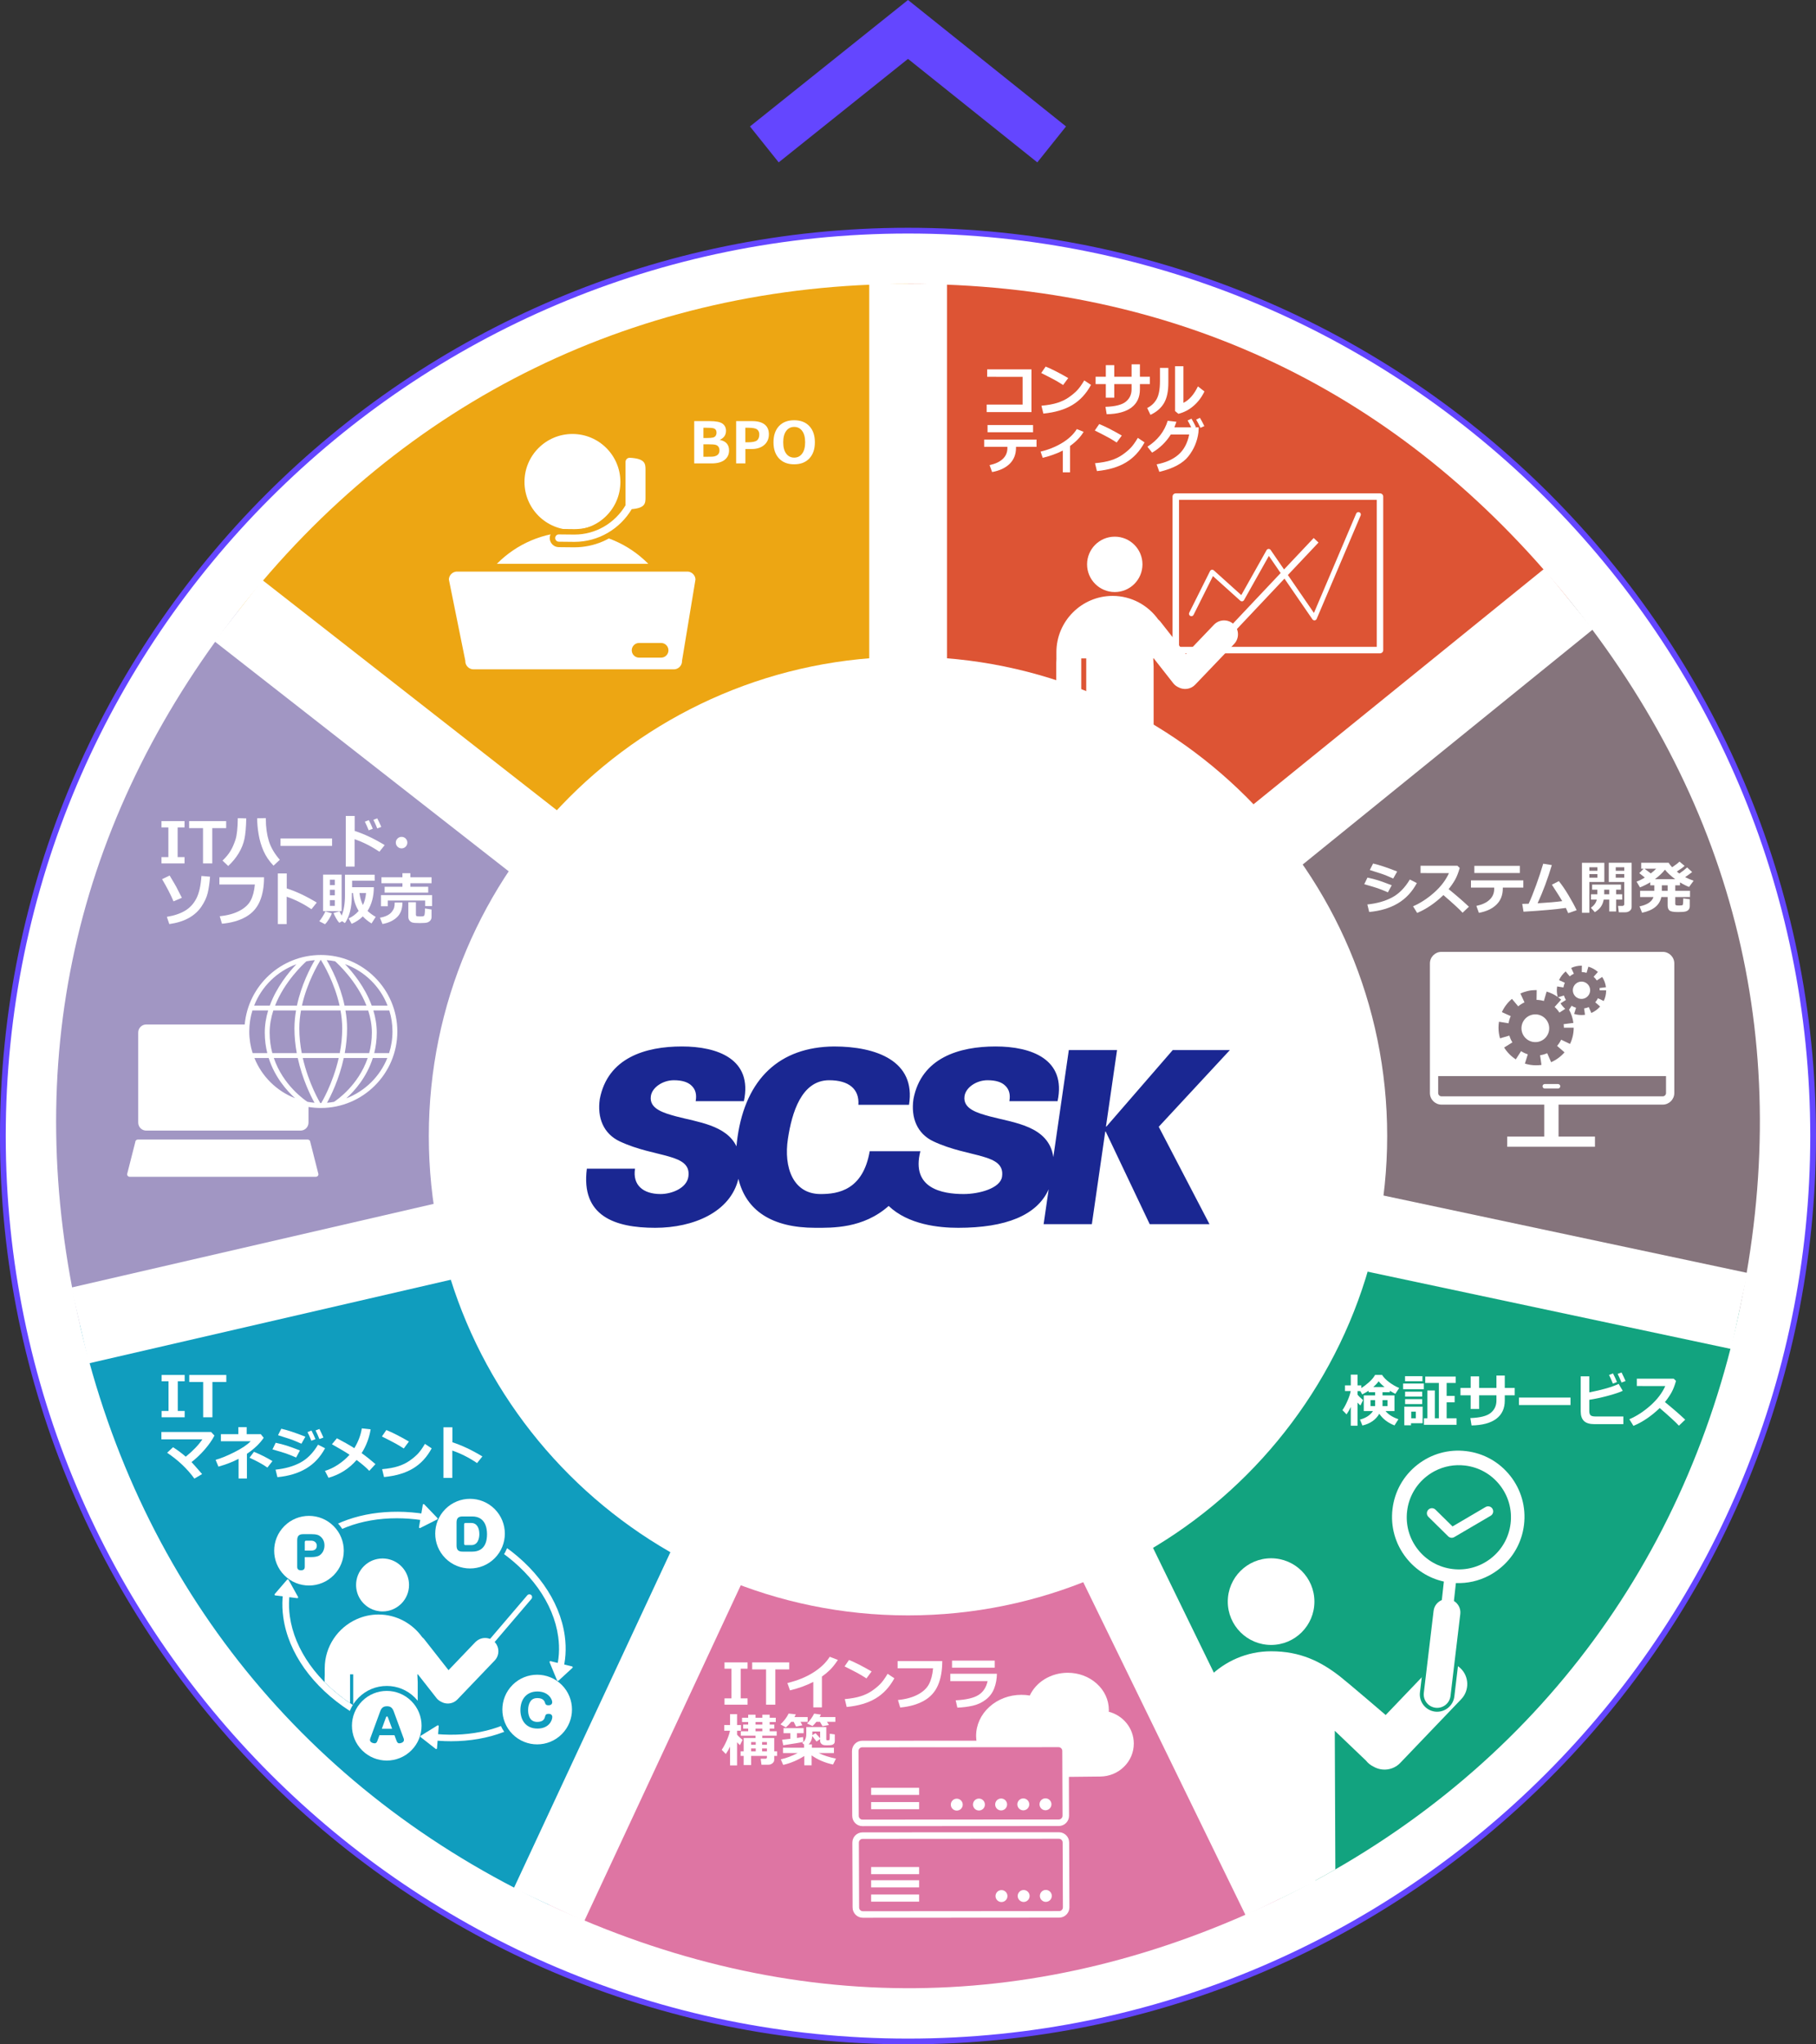 <?xml version="1.0" encoding="UTF-8"?>
<svg id="b" data-name="レイヤー 2" xmlns="http://www.w3.org/2000/svg" xmlns:xlink="http://www.w3.org/1999/xlink" viewBox="0 0 316 355.623">
  <rect x="0" y="0" width="316" height="355.623" fill="#333333" stroke="none"/>
  <defs>
    <clipPath id="d">
      <path d="m158.019,197.297l144.642,30.752c-9.695,45.625-37.906,81.741-79.819,102.188l-64.824-132.94Z" style="fill: none;"/>
    </clipPath>
  </defs>
  <g id="c" data-name="Design">
    <g>
      <path d="m158.001,355.123C71.154,355.123.5,284.468.5,197.621S71.154,40.123,158.001,40.123s157.499,70.655,157.499,157.499-70.654,157.501-157.499,157.501Z" style="fill: #fff; stroke: #6446ff; stroke-miterlimit: 10;"/>
      <path d="m158.019,197.297L41.493,106.235c28.71-36.756,69.893-56.847,116.526-56.847v147.91Z" style="fill: #eda613;"/>
      <path d="m158.019,197.297L13.936,230.569c-10.49-45.448-1.152-87.579,27.558-124.335l116.526,91.062Z" style="fill: #a196c3;"/>
      <path d="m158.019,197.297l-62.494,134.052c-42.264-19.713-71.099-55.331-81.59-100.779l144.084-33.272Z" style="fill: #109dbe;"/>
      <path d="m158.019,197.297l64.824,132.94c-41.913,20.447-85.054,20.824-127.318,1.111l62.494-134.052Z" style="fill: #de75a3;"/>
      <path d="m158.019,197.297l144.642,30.752c-9.695,45.625-37.906,81.741-79.819,102.188l-64.824-132.94Z" style="fill: #12a37f;"/>
      <g style="clip-path: url(#d);">
        <g>
          <path d="m221.181,286.146c-4.162,0-7.537-3.375-7.537-7.537,0-4.164,3.375-7.539,7.537-7.539,4.162,0,7.538,3.375,7.538,7.539s-3.376,7.537-7.538,7.537m32.969,4.065c-1.507-1.444-3.923-1.391-5.366.118l-7.664,8.006s-6.592-5.651-7.939-6.701c-3.317-2.584-6.876-4.388-11.987-4.388-8.417,0-15.304,6.887-15.304,15.304v1.721s.009,0,.009,0c-.026.404-.048.812-.048,1.241v20.588c0,1.9,1.516,3.446,3.401,3.511,1.886-.065,3.402-1.611,3.402-3.511v-21.829h1.359v22.12c0,.022.002.042.003.062v33.352c0,2.5,2.03,4.535,4.527,4.544,2.497-.009,4.153-2.044,4.153-4.544v-27.448h.801v27.448c0,2.5,1.841,4.535,4.339,4.544,2.499-.009,4.529-2.044,4.529-4.544v-33.352c0-.02.001-.04.001-.062l-.103-25.314,5.442,5.202c.368.47.834.815,1.341,1.06,1.474.829,3.384.606,4.603-.668l10.618-11.093c1.444-1.509,1.39-3.922-.118-5.366" style="fill: #fff;"/>
          <path d="m262.806,256.747c-1.902-2.422-4.636-3.955-7.692-4.319-3.054-.367-6.073.48-8.49,2.384-2.422,1.902-3.955,4.634-4.319,7.69-.367,3.058.481,6.072,2.384,8.492,1.663,2.117,3.961,3.554,6.554,4.127l-.354,3.218c-.753.314-1.328,1.006-1.431,1.871l-1.702,14.266c-.155,1.277.766,2.445,2.042,2.598,1.278.152,2.448-.768,2.6-2.044l1.704-14.266c.111-.933-.354-1.804-1.108-2.267l.342-3.112c2.01.074,3.977-.368,5.74-1.294.627-.328,1.227-.716,1.795-1.164,2.422-1.903,3.955-4.634,4.319-7.692.365-3.056-.481-6.072-2.384-8.49Zm.05,8.272c-.288,2.406-1.493,4.554-3.398,6.05-1.899,1.495-4.275,2.165-6.68,1.877-2.404-.286-4.554-1.493-6.052-3.396-1.496-1.903-2.163-4.277-1.877-6.681.288-2.405,1.495-4.554,3.398-6.052.447-.35.919-.656,1.413-.916,1.606-.84,3.429-1.179,5.269-.959,2.404.286,4.554,1.493,6.05,3.396,1.498,1.903,2.165,4.275,1.877,6.681Z" style="fill: none; stroke: #12a37f; stroke-miterlimit: 10; stroke-width: 1.353px;"/>
          <path d="m262.807,256.746c-1.902-2.421-4.634-3.955-7.692-4.318-3.054-.367-6.073.48-8.49,2.384-2.421,1.902-3.955,4.634-4.318,7.69-.367,3.058.481,6.072,2.384,8.491,1.663,2.117,3.961,3.554,6.554,4.127l-.354,3.218c-.754.314-1.328,1.006-1.431,1.871l-1.702,14.266c-.153,1.276.766,2.445,2.042,2.598,1.278.152,2.448-.767,2.599-2.044l1.704-14.266c.112-.933-.354-1.804-1.108-2.267l.342-3.112c2.01.074,3.977-.368,5.741-1.294.626-.328,1.227-.716,1.795-1.164,2.422-1.903,3.955-4.634,4.319-7.692.365-3.056-.481-6.072-2.384-8.49m.049,8.272c-.288,2.405-1.493,4.554-3.398,6.05-1.899,1.495-4.275,2.165-6.68,1.877-2.404-.286-4.554-1.493-6.052-3.396-1.496-1.903-2.163-4.277-1.877-6.681.288-2.405,1.495-4.554,3.398-6.052.447-.35.919-.656,1.413-.916,1.606-.84,3.429-1.179,5.269-.96,2.404.286,4.554,1.493,6.05,3.396,1.498,1.903,2.165,4.275,1.877,6.681" style="fill: #fff;"/>
          <path d="m252.54,267.501c.176.016.358-.022.518-.116l6.338-3.717c.418-.246.557-.783.313-1.202-.246-.418-.781-.559-1.202-.314l-5.756,3.378-2.966-2.921c-.344-.337-.901-.336-1.241.011-.34.345-.336.9.009,1.242l3.444,3.39c.151.149.343.232.543.249" style="fill: #fff;"/>
        </g>
      </g>
      <path d="m158.019,197.297l114.919-93.082c29.347,36.249,39.418,78.21,29.723,123.835l-144.642-30.752Z" style="fill: #85747c;"/>
      <path d="m158.019,197.297V49.387c46.633,0,85.573,18.578,114.919,54.827l-114.919,93.082Z" style="fill: #dd5434;"/>
      <g>
        <path d="m240.132,113.65h-35.534c-.311,0-.564-.251-.564-.562v-26.705c0-.311.253-.562.564-.562h35.534c.309,0,.562.251.562.562v26.705c0,.311-.253.562-.562.562m-34.972-1.125h34.409s0-25.581,0-25.581h-34.409s0,25.581,0,25.581Zm23.564-4.608c.015,0,.028,0,.042-.003.153-.013.285-.112.345-.254l7.653-17.996c.091-.213-.008-.461-.221-.552-.215-.091-.463.008-.554.223l-7.354,17.289-7.528-10.952c-.081-.119-.208-.189-.366-.183-.145.008-.277.088-.349.215l-4.396,7.816-4.779-4.301c-.098-.09-.23-.127-.362-.103-.128.024-.239.109-.298.226l-3.621,7.24c-.104.208-.019.461.189.565.208.104.461.02.565-.189l3.373-6.743,4.759,4.283c.094.085.221.124.35.103.127-.021.236-.098.3-.21l4.323-7.684,7.579,11.026c.08.114.21.182.348.182" style="fill: #fff;"/>
        <path d="m193.98,102.99c-2.66,0-4.818-2.157-4.818-4.818,0-2.66,2.158-4.816,4.818-4.816s4.818,2.157,4.818,4.816c0,2.661-2.157,4.818-4.818,4.818m20.696,5.602c-.964-.922-2.507-.889-3.429.075l-4.898,5.116-4.423-5.637c-.114-.145-.243-.27-.38-.381-1.778-2.479-4.676-4.106-7.942-4.106-5.38,0-9.779,4.401-9.779,9.781v1.098s.005,0,.005,0c-.016.259-.031.519-.031.795v13.156c0,1.215.969,2.202,2.174,2.243,1.205-.041,2.175-1.028,2.175-2.243v-13.95h.868v14.137c0,.013,0,.026.001.039v21.314c0,1.596,1.297,2.898,2.893,2.902,1.596-.005,2.894-1.306,2.894-2.902v-19.102h.153v19.102c0,1.596,1.295,2.898,2.892,2.902,1.596-.005,2.893-1.306,2.893-2.902v-21.314c.001-.013.001-.026.001-.039v-12.701s-.067-1.437-.067-1.437h.096s3.393,4.323,3.393,4.323c.236.3.533.521.857.677.943.53,2.163.388,2.943-.426l6.784-7.09c.922-.962.889-2.507-.075-3.428" style="fill: #fff;"/>
        <rect x="209.55" y="101.805" width="23.081" height="1.151" transform="translate(-5.113 192.906) rotate(-46.659)" style="fill: #fff;"/>
      </g>
      <g>
        <line x1="41.493" y1="106.235" x2="158.019" y2="197.297" style="fill: none; stroke: #fff; stroke-miterlimit: 10; stroke-width: 13.529px;"/>
        <line x1="13.936" y1="230.569" x2="158.019" y2="197.297" style="fill: none; stroke: #fff; stroke-miterlimit: 10; stroke-width: 13.529px;"/>
        <line x1="95.525" y1="331.348" x2="158.019" y2="197.297" style="fill: none; stroke: #fff; stroke-miterlimit: 10; stroke-width: 13.529px;"/>
        <line x1="222.843" y1="330.237" x2="158.019" y2="197.297" style="fill: none; stroke: #fff; stroke-miterlimit: 10; stroke-width: 13.529px;"/>
        <line x1="302.661" y1="228.049" x2="158.019" y2="197.297" style="fill: none; stroke: #fff; stroke-miterlimit: 10; stroke-width: 13.529px;"/>
        <line x1="272.939" y1="104.214" x2="158.019" y2="197.297" style="fill: none; stroke: #fff; stroke-miterlimit: 10; stroke-width: 13.529px;"/>
        <line x1="158.019" y1="197.297" x2="158.019" y2="49.387" style="fill: none; stroke: #fff; stroke-miterlimit: 10; stroke-width: 13.529px;"/>
      </g>
      <path d="m158,281.005c-45.977,0-83.383-37.405-83.383-83.383s37.405-83.382,83.383-83.382,83.382,37.405,83.382,83.382-37.405,83.383-83.382,83.383Z" style="fill: #fff;"/>
      <path d="m214.008,182.666h-9.943s-11.53,13.294-11.53,13.294h-.088l1.927-13.294h-8.391s-2.694,18.62-2.694,18.62c-.78-5.427-6.823-5.958-11.059-7.085-2.135-.588-4.718-1.3-4.396-3.525.218-1.513,2.078-2.766,4.008-2.766,1.427,0,2.469.332,3.09.961.663.632.915,1.513.705,2.684h8.388c1.559-7.297-4.539-9.518-10.786-9.518-6.337,0-12.918,1.968-14.29,9.141-.471,3.275.637,6.046,3.505,7.385,6.171,2.894,12.502,2.015,11.909,6.127-.288,2.013-3.95,3.02-6.696,3.02-3.712,0-9.144-.974-7.525-7.403.005-.015.008-.026.013-.044h-8.818c-1.163,6.719-5.435,7.469-8.606,7.447-4.743-.036-6.383-4.653-5.627-9.608.686-4.528,2.352-10.191,7.179-10.191,3.44,0,5.274,1.552,5.083,4.277h8.812c1.231-7.634-5.702-10.15-13.046-10.15-9.453.085-15.326,5.579-16.792,15.73-.083.56-.139,1.109-.189,1.645-1.759-3.704-6.82-4.232-10.499-5.212-2.138-.588-4.72-1.3-4.398-3.525.213-1.513,2.077-2.766,4.005-2.766,1.423,0,2.469.332,3.094.961.663.632.914,1.513.699,2.684h8.391c1.56-7.297-4.536-9.518-10.789-9.518-6.337,0-12.909,1.968-14.284,9.141-.477,3.275.638,6.046,3.499,7.385,6.17,2.894,12.507,2.015,11.914,6.127-.295,2.013-2.919,3.02-4.845,3.02-3.023,0-4.888-1.554-4.438-4.407h-8.383c-1.065,8.222,4.839,10.281,11.891,10.281,6.679,0,13.095-2.744,14.479-8.523,1.332,5.53,5.826,8.523,13.395,8.523,2.92,0,8.31.152,12.753-3.801,3.43,3.266,8.746,3.801,12.102,3.801,8.285,0,13.712-2.166,15.743-6.699l-.881,6.069h8.393s2.329-16.108,2.329-16.108h.085s7.655,16.108,7.655,16.108h10.403s-8.833-16.945-8.833-16.945l12.377-13.341Z" style="fill: #1a2792;"/>
      <g>
        <path d="m179.485,71.687h-7.793v-1.309h6.25v-4.824l-6.167-.01v-1.289h7.71v7.432Z" style="fill: #fff;"/>
        <path d="m185.883,65.765l-.894,1.211c-.481-.309-.909-.57-1.282-.781-.372-.212-1.215-.648-2.526-1.309l.771-1.118c1.022.407,2.332,1.073,3.931,1.997Zm3.96,1.191c-.827,1.527-1.906,2.69-3.237,3.491s-3.016,1.301-5.054,1.499l-.332-1.367c1.113-.101,2.041-.27,2.783-.508s1.393-.549,1.95-.935c.559-.386,1.034-.778,1.426-1.177.393-.399.823-.994,1.292-1.785l1.172.781Z" style="fill: #fff;"/>
        <path d="m198.355,65.535h1.729v1.279h-1.729v.903c0,1.38-.491,2.44-1.475,3.179s-2.419,1.126-4.307,1.162l-.21-1.284c1.706-.059,2.889-.361,3.55-.906s.991-1.262.991-2.151v-.903h-3.013v2.373h-1.47v-2.373h-1.777v-1.279h1.777v-2.017h1.47v2.017h3.013v-2.158h1.45v2.158Z" style="fill: #fff;"/>
        <path d="m203.303,66.526c.007,1.53-.246,2.729-.757,3.596s-1.296,1.549-2.354,2.043l-.571-1.191c.713-.348,1.262-.865,1.646-1.55s.576-1.728.576-3.127v-2.3h1.46v2.529Zm6.279,1.572c-.472.99-1.103,1.825-1.893,2.507-.789.682-1.669,1.142-2.639,1.379l-.581-.479v-7.798h1.46v6.372c.999-.491,1.839-1.447,2.52-2.866l1.133.884Z" style="fill: #fff;"/>
        <path d="m180.364,77.727h-3.569v.151c0,1.143-.364,2.073-1.091,2.793-.729.719-1.751,1.201-3.069,1.445l-.439-1.211c.996-.208,1.762-.566,2.298-1.072.535-.506.803-1.135.803-1.887v-.22h-4.043v-1.26h9.111v1.26Zm-.601-2.539h-7.92v-1.25h7.92v1.25Z" style="fill: #fff;"/>
        <path d="m186.201,82.166h-1.26v-3.789c-1.019.521-2.186.941-3.501,1.26l-.371-1.079c1.354-.316,2.601-.816,3.737-1.501,1.139-.685,1.995-1.492,2.571-2.419l1.182.479c-.521.889-1.307,1.709-2.358,2.461v4.59Z" style="fill: #fff;"/>
        <path d="m195.204,75.765l-.894,1.211c-.481-.309-.909-.57-1.282-.781-.372-.212-1.215-.648-2.526-1.309l.771-1.118c1.022.407,2.332,1.073,3.931,1.997Zm3.96,1.191c-.827,1.527-1.906,2.69-3.237,3.491s-3.016,1.301-5.054,1.499l-.332-1.367c1.113-.101,2.041-.27,2.783-.508s1.393-.549,1.95-.935c.559-.386,1.034-.778,1.426-1.177.393-.399.823-.994,1.292-1.785l1.172.781Z" style="fill: #fff;"/>
        <path d="m208.586,74.339l-.049.889c-.195,1.53-.774,2.91-1.738,4.141s-2.651,2.134-5.063,2.71l-.469-1.304c1.585-.3,2.851-.864,3.797-1.692.945-.828,1.566-1.993,1.862-3.494h-3.198c-.833,1.318-1.917,2.368-3.252,3.149l-.811-1.03c1.78-1.143,2.954-2.646,3.521-4.512l1.519.171c-.137.413-.254.737-.352.972h2.93c-.234-.495-.442-.892-.625-1.191l.669-.322c.231.378.488.858.771,1.44l-.171.073h.659Zm.981-.22l-.679.308c-.264-.576-.511-1.053-.742-1.431l.649-.317c.231.378.488.858.771,1.44Z" style="fill: #fff;"/>
      </g>
      <g>
        <path d="m242.173,153.996l-.664,1.23c-.723-.316-1.317-.553-1.785-.713-.467-.159-1.244-.392-2.331-.698l.557-1.152c.681.14,1.3.299,1.858.476.558.177,1.347.463,2.365.857Zm4.37-.381c-.827,1.54-1.931,2.718-3.313,3.535-1.381.817-3.041,1.315-4.978,1.494l-.322-1.309c1.667-.173,3.1-.578,4.3-1.216,1.199-.638,2.23-1.68,3.093-3.125l1.221.62Zm-3.423-2.012l-.688,1.221c-.354-.159-.721-.317-1.099-.474s-.686-.272-.923-.347l-2.051-.659.571-1.128c1.038.231,2.435.693,4.189,1.387Z" style="fill: #fff;"/>
        <path d="m255.605,157.726l-1.099,1.05c-.576-.628-1.689-1.652-3.34-3.071-1.445,1.396-2.969,2.43-4.57,3.101l-.713-1.152c1.243-.531,2.455-1.315,3.635-2.354,1.181-1.038,2.052-2.178,2.615-3.418l-4.946-.005v-1.279h6.416l.4.386c-.234.83-.501,1.51-.798,2.039-.299.529-.675,1.077-1.131,1.643,1.406,1.143,2.583,2.163,3.53,3.062Z" style="fill: #fff;"/>
        <path d="m265.07,154.406h-3.569v.151c0,1.143-.364,2.073-1.091,2.793-.729.719-1.751,1.201-3.069,1.445l-.439-1.211c.996-.208,1.762-.566,2.298-1.072.535-.506.803-1.135.803-1.887v-.22h-4.043v-1.26h9.111v1.26Zm-.601-2.539h-7.92v-1.25h7.92v1.25Z" style="fill: #fff;"/>
        <path d="m272.473,157.941c-1.729.247-4.185.466-7.368.654l-.22-1.362c.306,0,.677-.008,1.113-.024.394-.846.831-1.932,1.311-3.257.48-1.325.889-2.56,1.224-3.706l1.499.239c-.696,2.347-1.521,4.562-2.476,6.646,1.904-.117,3.333-.242,4.287-.376-.173-.322-.773-1.276-1.802-2.861l1.211-.62c.534.657,1.091,1.469,1.67,2.434s1.057,1.842,1.431,2.629l-1.47.508c-.137-.322-.273-.623-.41-.903Z" style="fill: #fff;"/>
        <path d="m279.166,153.424h-2.603v5.361h-1.289v-8.701h3.892v3.34Zm-1.201-1.948v-.61h-1.401v.61h1.401Zm0,1.201v-.63h-1.401v.63h1.401Zm1.094,3.818c-.088.472-.246.877-.477,1.216-.229.339-.585.661-1.066.967l-.688-.771c.55-.381.892-.851,1.025-1.411h-1.006v-.928h1.099v-.801h-.908v-.889h5.029v.889h-.85v.801h1.069v.928h-1.069v2.061h-1.191v-2.061h-.967Zm.088-.928h.879v-.801h-.879v.801Zm4.771,2.236c0,.254-.107.466-.322.637s-.472.256-.771.256h-1.138l-.132-1.113h.771c.078,0,.149-.027.212-.081.064-.054.096-.12.096-.198v-3.882h-2.695v-3.34h3.979v7.72Zm-2.764-6.328h1.479v-.61h-1.479v.61Zm1.479.571h-1.479v.63h1.479v-.63Z" style="fill: #fff;"/>
        <path d="m289.086,156.046c-.293,1.413-1.409,2.323-3.35,2.729l-.439-1.108c1.351-.28,2.158-.82,2.422-1.621h-2.324v-1.089h2.471v-.952h-.708v-.527c-.566.342-1.16.638-1.782.889l-.601-1.001c.488-.182.967-.42,1.436-.713l-.957-.767.752-.771h-.42v-1.04h4.771c.124.221.327.483.61.786.589-.391,1.016-.719,1.279-.986l.889.752c-.271.251-.721.579-1.353.986.173.137.319.251.439.342.569-.391,1.021-.744,1.353-1.06l.874.801c-.378.3-.784.594-1.221.884.446.234.939.443,1.479.625l-.791,1.084c-.481-.182-1.009-.448-1.582-.796v.513h-.82v.952h2.563v1.089h-2.563v1.201c0,.107.04.179.119.215.08.036.259.054.535.054.361,0,.572-.03.633-.09.06-.06.095-.444.104-1.15l1.133.151v1.187c0,.251-.063.455-.19.613s-.314.269-.564.332c-.248.063-.678.095-1.286.095-.811,0-1.315-.097-1.514-.291s-.298-.473-.298-.837v-1.479h-1.099Zm-2.925-4.932l1.094.82c.349-.264.659-.537.933-.82h-2.026Zm1.812,1.821h3.525c-.723-.527-1.316-1.077-1.782-1.65-.413.534-.994,1.084-1.743,1.65Zm1.201,1.069v.952h1.011v-.952h-1.011Z" style="fill: #fff;"/>
      </g>
      <g>
        <path d="m32.112,150.194h-4.014v-1.099h1.201v-5.161h-1.201v-1.099h4.014v1.099h-1.201v5.161h1.201v1.099Z" style="fill: #fff;"/>
        <path d="m39.356,144.057h-2.417v6.138h-1.611v-6.138h-2.417v-1.221h6.445v1.221Z" style="fill: #fff;"/>
        <path d="m42.85,142.367c-.029,1.546-.136,2.743-.32,3.591-.184.848-.518,1.672-1,2.471-.484.799-1.09,1.537-1.819,2.214l-.991-.938c.603-.576,1.067-1.14,1.396-1.692s.615-1.202.859-1.951.379-1.995.405-3.74l1.47.044Zm5.84,7.197l-1.099,1.021c-.762-.801-1.341-1.653-1.735-2.556-.396-.903-.68-1.862-.85-2.876-.172-1.014-.257-1.951-.257-2.81l1.509-.029v.171c0,1.38.17,2.635.51,3.765.341,1.13.981,2.235,1.922,3.315Z" style="fill: #fff;"/>
        <path d="m57.784,147.152h-8.97v-1.299h8.97v1.299Z" style="fill: #fff;"/>
        <path d="m66.939,147.006l-.923,1.157c-1.387-.941-2.824-1.667-4.312-2.178v4.761h-1.538v-8.809h1.553v2.607c1.647.531,3.387,1.351,5.22,2.461Zm-2.07-2.842l-.713.273c-.267-.661-.49-1.162-.669-1.504l.688-.269c.273.524.505,1.024.693,1.499Zm1.479-.317l-.703.259c-.228-.57-.451-1.069-.669-1.499l.669-.249c.267.511.501,1.008.703,1.489Z" style="fill: #fff;"/>
        <path d="m70.88,146.576c0,.277-.098.513-.293.708s-.432.293-.708.293-.513-.098-.708-.293-.293-.431-.293-.708.098-.513.293-.708.432-.293.708-.293.513.098.708.293.293.431.293.708Z" style="fill: #fff;"/>
        <path d="m31.644,156.176l-1.45.62c-.488-1.159-1.152-2.446-1.992-3.862l1.318-.63c.628,1.045,1.013,1.702,1.155,1.97.141.269.464.903.969,1.902Zm4.907-3.672c-.088,1.13-.226,2.08-.413,2.852-.187.771-.556,1.562-1.105,2.371s-1.288,1.469-2.215,1.98c-.926.511-2.045.858-3.356,1.04l-.43-1.26c1.237-.195,2.282-.543,3.135-1.042s1.519-1.213,1.997-2.139.774-2.236.889-3.928l1.499.127Z" style="fill: #fff;"/>
        <path d="m45.945,152.606c0,1.657-.253,3.066-.759,4.229-.507,1.162-1.326,2.059-2.459,2.69s-2.5,1.019-4.102,1.162l-.391-1.304c1.367-.14,2.51-.452,3.428-.935s1.569-1.082,1.953-1.797.628-1.643.732-2.786h-6.172v-1.26h7.769Z" style="fill: #fff;"/>
        <path d="m55.118,157.006l-.923,1.157c-1.387-.941-2.824-1.667-4.312-2.178v4.761h-1.538v-8.809h1.553v2.607c1.647.531,3.387,1.351,5.22,2.461Z" style="fill: #fff;"/>
        <path d="m57.74,158.876c-.081.27-.246.604-.493,1.001s-.477.697-.688.898l-1.001-.518c.153-.166.35-.442.588-.828.24-.386.394-.681.462-.886l1.133.332Zm1.709-.391h-3.232v-6.338h3.232v6.338Zm-1.191-4.517v-.942h-.85v.942h.85Zm-.85,1.777h.85v-.962h-.85v.962Zm.85.84h-.85v.991h.85v-.991Zm6.792-2.251c0,1.585-.364,2.962-1.094,4.131.427.394.9.737,1.421,1.03l-.728,1.143c-.569-.342-1.076-.75-1.519-1.226-.537.537-1.185.969-1.943,1.294l-.518-.942c.635-.277,1.216-.71,1.743-1.299-.576-.934-.9-1.971-.972-3.11h-.215v.171c0,1.27-.11,2.303-.332,3.101s-.513,1.447-.874,1.948l-.488-.327-.493.278c-.166-.169-.351-.43-.554-.781-.204-.352-.353-.657-.447-.918l1.04-.303c.098.218.225.466.381.742.381-.954.571-2.121.571-3.501v-3.608h5.166v1.05h-3.926v1.128h3.779Zm-1.895,3.101c.276-.553.457-1.247.542-2.08h-1.147c.091.771.293,1.465.605,2.08Z" style="fill: #fff;"/>
        <path d="m70.026,156.996c0,1.113-.318,1.969-.954,2.566-.637.597-1.476.989-2.518,1.174l-.439-1.099c.479-.081.891-.207,1.235-.376s.617-.377.815-.623.334-.485.408-.718c.072-.233.109-.541.109-.925h1.343Zm5.156.62h-1.196v-.962h-6.514v.991h-1.177v-1.938h8.887v1.909Zm-.088-3.97h-3.691v.61h3.11v1.021h-7.588v-1.021h3.101v-.61h-3.652v-1.04h3.652v-.708h1.377v.708h3.691v1.04Zm0,5.869c0,.293-.11.535-.329.728-.221.192-.514.293-.882.303l-.435.015c-.146.01-.271.015-.376.015-.684,0-1.127-.034-1.331-.103-.203-.068-.369-.187-.498-.356-.128-.169-.192-.383-.192-.64v-2.529h1.323v2.197c0,.107.043.18.129.217.087.037.293.056.618.056.286,0,.465-.013.534-.039.07-.026.123-.059.159-.098s.067-.164.095-.374c.028-.21.042-.5.042-.872l1.143.181v1.299Z" style="fill: #fff;"/>
      </g>
      <g>
        <path d="m120.799,80.612v-7.358h2.646c1.12,0,1.881.147,2.282.442.402.295.604.71.604,1.248,0,.71-.349,1.226-1.045,1.548v.039c1.052.221,1.577.828,1.577,1.821,0,.693-.26,1.243-.778,1.65-.52.407-1.272.61-2.259.61h-3.027Zm1.602-6.201v1.782h.605c.498,0,.852-.027,1.06-.081s.363-.156.464-.308.151-.341.151-.569c0-.182-.045-.339-.135-.469-.089-.13-.234-.222-.437-.276s-.608-.081-1.221-.081h-.488Zm0,2.876v2.168h.503c.446,0,.789-.005,1.03-.015s.46-.057.657-.142c.196-.085.346-.207.449-.366.102-.159.153-.353.153-.581,0-.247-.053-.451-.159-.61-.105-.159-.258-.275-.459-.347-.199-.072-.668-.107-1.403-.107h-.771Z" style="fill: #fff;"/>
        <path d="m129.706,78.107v2.505h-1.611v-7.358h2.783c.954,0,1.678.195,2.173.583s.742.958.742,1.707c0,.781-.273,1.404-.82,1.868s-1.26.696-2.139.696h-1.128Zm-.01-3.696v2.529h.43c.808,0,1.342-.112,1.604-.334.262-.223.393-.566.393-1.028,0-.381-.126-.671-.379-.869-.252-.198-.751-.298-1.496-.298h-.552Z" style="fill: #fff;"/>
        <path d="m138.192,80.768c-1.12,0-2-.341-2.639-1.023-.641-.682-.96-1.617-.96-2.805,0-1.195.318-2.133.954-2.815.637-.682,1.519-1.023,2.645-1.023s2.004.342,2.645,1.025c.639.684.959,1.621.959,2.812,0,1.182-.318,2.115-.955,2.8-.636.685-1.519,1.028-2.648,1.028Zm.005-6.504c-.583,0-1.047.233-1.392.698s-.518,1.125-.518,1.978.173,1.506.518,1.97.809.696,1.392.696c.579,0,1.042-.234,1.387-.701s.518-1.124.518-1.97-.172-1.507-.515-1.973c-.344-.466-.807-.698-1.39-.698Z" style="fill: #fff;"/>
      </g>
      <g>
        <path d="m240.01,245.93c-.603,1.042-1.582,1.724-2.939,2.046l-.42-1.03c1.038-.28,1.792-.776,2.261-1.489h-1.602v-2.72h1.978v-.552h-1.138v-.264c-.254.169-.623.384-1.108.645l-.337-.581h-.483v.615c.163.228.485.547.967.957l-.459.928c-.153-.117-.322-.285-.508-.503v4.033h-1.172v-3.267c-.205.443-.451.872-.737,1.289l-.713-.732c.3-.433.593-.977.879-1.633s.472-1.218.557-1.687h-.996v-.991h1.011v-1.87h1.172v1.87h.659v.459c.407-.241.849-.573,1.326-.996.477-.423.832-.85,1.066-1.279h1.221c.28.443.705.875,1.277,1.296.57.422,1.138.746,1.701.974l-.669,1.016c-.349-.176-.669-.355-.962-.537v.259h-1.27v.552h2.08v2.72h-1.562c.521.618,1.271,1.092,2.251,1.421l-.688,1.079c-1.159-.459-2.039-1.135-2.642-2.026Zm-.723-2.373h-.806v1.04h.806v-1.04Zm-.322-2.28h1.953c-.413-.329-.755-.662-1.025-1.001-.188.29-.498.623-.928,1.001Zm2.476,3.32v-1.04h-.869v1.04h.869Z" style="fill: #fff;"/>
        <path d="m247.76,241.658h-3.608v-.981h3.608v.981Zm-.21,5.918h-2.021v.361h-1.167v-3.242h3.188v2.881Zm-.029-7.31h-3.032v-.869h3.032v.869Zm-.049,2.671h-2.974v-.85h2.974v.85Zm0,1.309h-2.974v-.859h2.974v.859Zm-1.104,2.471v-1.152h-.801v1.152h.801Zm7.09,1.138h-5.679v-1.138h.591v-4.839h1.309v4.839h.698v-6.143h-2.368v-1.118h5.303v1.118h-1.582v2.251h1.392v1.113h-1.392v2.778h1.729v1.138Z" style="fill: #fff;"/>
        <path d="m261.845,241.443h1.729v1.279h-1.729v.903c0,1.38-.491,2.44-1.475,3.179s-2.419,1.126-4.307,1.162l-.21-1.284c1.706-.059,2.889-.361,3.55-.906s.991-1.262.991-2.151v-.903h-3.013v2.373h-1.47v-2.373h-1.777v-1.279h1.777v-2.017h1.47v2.017h3.013v-2.158h1.45v2.158Z" style="fill: #fff;"/>
        <path d="m273.284,244.412h-8.97v-1.299h8.97v1.299Z" style="fill: #fff;"/>
        <path d="m282.478,247.737h-5.039c-.833,0-1.438-.184-1.816-.552s-.566-.928-.566-1.68v-6.089h1.494v2.798c2.334-.466,4.036-.959,5.107-1.479l.713,1.201c-.469.238-1.289.517-2.461.837s-2.292.564-3.359.73v1.973c0,.316.069.549.208.701.138.151.432.227.881.227h4.839v1.333Zm-1.108-7.324l-.713.273c-.267-.661-.49-1.162-.669-1.504l.688-.269c.273.524.505,1.024.693,1.499Zm1.489-.176l-.698.259c-.215-.534-.439-1.033-.674-1.499l.674-.254c.241.462.474.96.698,1.494Z" style="fill: #fff;"/>
        <path d="m293.243,246.956l-1.099,1.05c-.576-.628-1.689-1.652-3.34-3.071-1.445,1.396-2.969,2.43-4.57,3.101l-.713-1.152c1.243-.531,2.455-1.315,3.635-2.354,1.181-1.038,2.052-2.178,2.615-3.418l-4.946-.005v-1.279h6.416l.4.386c-.234.83-.501,1.51-.798,2.039-.299.529-.675,1.077-1.131,1.643,1.406,1.143,2.583,2.163,3.53,3.062Z" style="fill: #fff;"/>
      </g>
      <g>
        <path d="m32.135,246.541h-4.014v-1.099h1.201v-5.161h-1.201v-1.099h4.014v1.099h-1.201v5.161h1.201v1.099Z" style="fill: #fff;"/>
        <path d="m39.379,240.404h-2.417v6.138h-1.611v-6.138h-2.417v-1.221h6.445v1.221Z" style="fill: #fff;"/>
        <path d="m35.172,256.424l-1.348.786c-1.224-1.696-2.805-3.195-4.741-4.497l1.03-.962c.808.518,1.545,1.066,2.212,1.646,1.253-1.019,2.217-2.023,2.891-3.013h-7.134v-1.284h8.652l.581.63c-.394.765-.948,1.561-1.663,2.388-.714.827-1.489,1.567-2.326,2.222.261.27.876.965,1.846,2.085Z" style="fill: #fff;"/>
        <path d="m42.965,257.191h-1.45v-3.418c-1.028.534-2.197.986-3.506,1.357l-.493-1.187c.866-.228,1.951-.669,3.254-1.323,1.305-.654,2.254-1.291,2.85-1.909h-5.181v-1.23h3.037v-1.221h1.45v1.221h2.451l.508.63c-.657.986-1.631,1.916-2.92,2.788v4.292Zm4.443-3.027l-.879,1.128c-.745-.531-1.782-1.104-3.11-1.719l.776-1.021c1.094.443,2.165.98,3.213,1.611Z" style="fill: #fff;"/>
        <path d="m52.193,252.313l-.664,1.23c-.723-.316-1.317-.553-1.785-.713-.467-.159-1.244-.392-2.331-.698l.557-1.152c.681.14,1.3.299,1.858.476.558.177,1.347.463,2.365.857Zm4.37-.381c-.827,1.54-1.931,2.718-3.313,3.535-1.381.817-3.041,1.315-4.978,1.494l-.322-1.309c1.667-.173,3.1-.578,4.3-1.216,1.199-.638,2.23-1.68,3.093-3.125l1.221.62Zm-3.423-2.012l-.688,1.221c-.354-.159-.721-.317-1.099-.474s-.686-.272-.923-.347l-2.051-.659.571-1.128c1.038.231,2.435.693,4.189,1.387Zm1.753.43l-.713.273c-.261-.648-.483-1.147-.669-1.499l.688-.273c.273.524.505,1.024.693,1.499Zm1.387-.278l-.698.259c-.228-.57-.451-1.069-.669-1.499l.669-.249c.247.479.48.975.698,1.489Z" style="fill: #fff;"/>
        <path d="m64.494,248.641c-.247,1.497-.77,2.876-1.567,4.136.788.563,1.59,1.201,2.407,1.914l-1.079,1.172c-.476-.521-1.209-1.152-2.202-1.895-1.302,1.507-2.932,2.542-4.888,3.105l-.62-1.211c.759-.218,1.52-.579,2.283-1.084.763-.505,1.428-1.076,1.994-1.714-.547-.378-1.567-.988-3.062-1.831l.864-1.04c1.172.609,2.183,1.183,3.032,1.724.684-1.126,1.118-2.275,1.304-3.447l1.533.171Z" style="fill: #fff;"/>
        <path d="m71.156,250.76l-.894,1.211c-.481-.309-.909-.57-1.282-.781-.372-.212-1.215-.648-2.526-1.309l.771-1.118c1.022.407,2.332,1.073,3.931,1.997Zm3.96,1.191c-.827,1.527-1.906,2.69-3.237,3.491s-3.016,1.301-5.054,1.499l-.332-1.367c1.113-.101,2.041-.27,2.783-.508s1.393-.549,1.95-.935c.559-.386,1.034-.778,1.426-1.177.393-.399.823-.994,1.292-1.785l1.172.781Z" style="fill: #fff;"/>
        <path d="m83.938,253.353l-.923,1.157c-1.387-.941-2.824-1.667-4.312-2.178v4.761h-1.538v-8.809h1.553v2.607c1.647.531,3.387,1.351,5.22,2.461Z" style="fill: #fff;"/>
      </g>
      <g>
        <path d="m130.086,296.538h-4.014v-1.099h1.201v-5.161h-1.201v-1.099h4.014v1.099h-1.201v5.161h1.201v1.099Z" style="fill: #fff;"/>
        <path d="m137.33,290.4h-2.417v6.138h-1.611v-6.138h-2.417v-1.221h6.445v1.221Z" style="fill: #fff;"/>
        <path d="m143.02,297.006h-1.499v-4.429c-1.214.622-2.566,1.112-4.058,1.47l-.449-1.279c1.719-.41,3.213-1.014,4.482-1.812s2.231-1.714,2.886-2.749l1.421.542c-.501.752-.967,1.336-1.396,1.753s-.892.798-1.387,1.143v5.361Z" style="fill: #fff;"/>
        <path d="m151.665,290.756l-.894,1.211c-.481-.309-.909-.57-1.282-.781-.372-.212-1.215-.648-2.526-1.309l.771-1.118c1.022.407,2.332,1.073,3.931,1.997Zm3.96,1.191c-.827,1.527-1.906,2.69-3.237,3.491s-3.016,1.301-5.054,1.499l-.332-1.367c1.113-.101,2.041-.27,2.783-.508s1.393-.549,1.95-.935c.559-.386,1.034-.778,1.426-1.177.393-.399.823-.994,1.292-1.785l1.172.781Z" style="fill: #fff;"/>
        <path d="m163.963,288.95c0,1.657-.253,3.066-.759,4.229-.507,1.162-1.326,2.059-2.459,2.69s-2.5,1.019-4.102,1.162l-.391-1.304c1.367-.14,2.51-.452,3.428-.935s1.569-1.082,1.953-1.797.628-1.643.732-2.786h-6.172v-1.26h7.769Z" style="fill: #fff;"/>
        <path d="m173.469,291.157c-.01.895-.163,1.737-.462,2.524-.297.788-.783,1.443-1.457,1.965s-1.438.88-2.293,1.072c-.854.192-1.743.303-2.668.332l-.288-1.27c1.816-.098,3.137-.405,3.96-.923s1.354-1.325,1.592-2.422h-6.489v-1.279h8.105Zm-.376-1.05h-7.432v-1.23h7.432v1.23Z" style="fill: #fff;"/>
        <path d="m127.034,303.832c-.205.443-.451.872-.737,1.289l-.713-.732c.3-.433.593-.977.879-1.633s.472-1.218.557-1.687h-.996v-.991h1.011v-1.89h1.221v1.89h.688v.991h-.688v.674c.146.202.464.511.952.928l-.444.898c-.153-.117-.322-.285-.508-.503v4.033h-1.221v-3.267Zm8.188,1.616h-.498v.679c0,.234-.103.435-.308.603s-.437.251-.693.251h-1.221l-.137-1.04h.811c.186,0,.278-.081.278-.244v-.249h-2.749v1.592h-1.304v-1.592h-.527v-.791h.527v-2.329h2.07v-.4h-2.568v-.767h1.289v-.454h-.879v-.708h.879v-.449h-1.069v-.742h1.069v-.527h1.279v.527h1.182v-.527h1.279v.527h1.06v.742h-1.06v.449h.801v.708h-.801v.454h1.221v.767h-2.51v.4h2.08v2.329h.498v.791Zm-3.716-2.407h-.801v.469h.801v-.469Zm-.801,1.616h.801v-.508h-.801v.508Zm.767-5.107v.449h1.182v-.449h-1.182Zm0,1.611h1.182v-.454h-1.182v.454Zm1.982,2.349v-.469h-.84v.469h.84Zm-.84,1.147h.84v-.508h-.84v.508Z" style="fill: #fff;"/>
        <path d="m138.479,298.217c-.065.153-.145.311-.239.474h2.3v.83h-1.245l.327.601-1.099.229-.41-.83h-.444c-.286.368-.593.69-.918.967l-.947-.527c.628-.586,1.104-1.213,1.426-1.88l1.25.137Zm1.475,7.246c-1.159.736-2.383,1.252-3.672,1.548l-.42-.962c.97-.218,1.951-.584,2.944-1.099h-2.563v-.923h3.667v-.566l-.317-.273c.472-.322.708-.835.708-1.538v-1.221h3.481v2.139c0,.107.047.161.142.161.022.003.056.005.098.005.153,0,.247-.014.283-.042s.06-.115.07-.264c.012-.148.018-.427.018-.837l.869.117v1.162c0,.176-.041.318-.122.427s-.202.187-.364.234c-.16.047-.469.071-.925.071-.267,0-.469-.021-.605-.063s-.26-.125-.368-.247c-.109-.122-.164-.269-.164-.442v-.332l-.63.43c-.159-.218-.407-.535-.742-.952-.052.599-.262,1.081-.63,1.445h.562v.586h3.838v.923h-2.651c.872.423,1.873.745,3.003.967l-.508,1.03c-1.416-.3-2.659-.83-3.73-1.592v1.733h-1.27v-1.626Zm-.171-2.456c-.29.085-1.453.281-3.491.591l-.2-.967c.378-.036.854-.088,1.431-.156v-.977h-1.182v-.879h3.501v.879h-1.162v.83c.427-.059.778-.112,1.055-.161l.049.84Zm3.066-4.746c-.078.166-.151.309-.22.43h2.734v.83h-1.465l.352.547-1.128.21-.439-.757h-.625c-.251.312-.474.555-.669.728l-.957-.439c.495-.501.908-1.074,1.24-1.719l1.177.171Zm-1.499,3.579l.562-.342c.319.335.586.632.801.889v-1.187h-1.353v.308c0,.101-.003.212-.01.332Z" style="fill: #fff;"/>
      </g>
      <g>
        <path d="m268.805,189.356h2.303c.215,0,.391-.176.391-.393,0-.215-.176-.391-.391-.391h-2.303c-.215,0-.391.176-.391.391,0,.217.176.393.391.393Z" style="fill: #fff;"/>
        <path d="m267.634,181.238c.95-.181,1.717-.946,1.896-1.896.323-1.702-1.14-3.165-2.841-2.842-.951.181-1.717.946-1.897,1.896-.323,1.7,1.142,3.165,2.842,2.842Z" style="fill: #fff;"/>
        <path d="m275.431,173.746c.634-.098,1.151-.616,1.249-1.249.155-1.016-.709-1.879-1.725-1.723-.634.096-1.152.614-1.249,1.247-.155,1.016.708,1.881,1.725,1.725Z" style="fill: #fff;"/>
        <path d="m272.366,175.493c-.318-.279-.599-.601-.821-.96l.941-.585c-.148-.239-.266-.499-.347-.774l-1.012.297c.183.132.36.271.528.421l-1.139,1.274c.321.287.603.617.837.982l1.011-.656Z" style="fill: #fff;"/>
        <path d="m289.327,165.58h-38.494c-1.113,0-2.016.902-2.016,2.013v22.543c0,1.113.904,2.017,2.016,2.017h17.874v5.561h-6.443v1.767h15.274v-1.767h-6.337v-5.561h18.126c1.112,0,2.015-.904,2.015-2.017v-22.543c0-1.111-.902-2.013-2.015-2.013Zm-28.491,12.155l1.668.265c.07-.436.197-.85.375-1.239l-1.538-.7c.401-.881,1.006-1.678,1.751-2.303l1.088,1.298c.33-.277.699-.508,1.094-.691l-.708-1.541c.86-.396,1.777-.596,2.73-.596h.101s-.023,1.702-.023,1.702c.443.008.87.075,1.275.194l.476-1.635c.689.2,1.347.52,1.937.935-.104-.373-.16-.76-.16-1.151,0-.226.018-.454.054-.677l1.094.174c.046-.287.129-.559.246-.814l-1.01-.459c.264-.578.661-1.101,1.15-1.511l.713.852c.217-.181.458-.334.718-.453l-.464-1.011c.564-.259,1.165-.391,1.79-.391l.065.002-.015,1.116c.29.005.572.049.837.127l.313-1.073c.609.178,1.184.497,1.66.922l-.748.835c.21.189.396.406.55.643l.942-.609c.352.542.57,1.143.653,1.785l-1.114.14c.016.134.026.267.026.404h1.122c0,.648-.142,1.272-.42,1.854l-1.011-.485c-.122.257-.28.495-.464.708l.849.735c-.419.48-.946.87-1.529,1.125l-.448-1.026c-.254.111-.528.192-.813.233l.158,1.106c-.2.029-.407.044-.612.044-.436,0-.867-.065-1.279-.195l.331-1.062c-.274-.085-.531-.207-.769-.358l-.445.692c.391.714.65,1.481.753,2.295l-1.699.217c.026.202.041.407.041.616h1.71c0,.989-.215,1.938-.64,2.824l-1.541-.739c-.187.393-.427.754-.707,1.078l1.292,1.121c-.637.735-1.443,1.327-2.331,1.715l-.683-1.564c-.389.171-.805.293-1.238.357l.241,1.684c-.308.043-.624.065-.935.065-.664,0-1.319-.099-1.949-.295l.505-1.619c-.419-.13-.811-.316-1.171-.547l-.916,1.427c-.818-.524-1.518-1.238-2.031-2.06l1.438-.893c-.226-.365-.405-.761-.531-1.181l-1.621.477c-.176-.598-.266-1.22-.266-1.85,0-.347.028-.694.081-1.034Zm29.067,12.402c0,.318-.259.577-.576.577h-38.494c-.318,0-.578-.259-.578-.577v-2.951h39.648v2.951Z" style="fill: #fff;"/>
      </g>
      <g>
        <path d="m192.843,297.838c.008-.132.013-.262.011-.391-.006-1.718-.754-3.326-2.106-4.529-1.329-1.184-3.088-1.836-4.955-1.836h-.031c-2.87.011-5.432,1.588-6.512,3.966-.503-.088-1.01-.127-1.533-.13-2.073.008-4.023.743-5.489,2.069-1.479,1.339-2.29,3.119-2.283,5.012.002.305.033.603.077.899l-19.994.012c-.93.003-1.684.764-1.681,1.694l.044,11.287c.001.45.179.873.5,1.191.317.317.739.49,1.186.49h.008l34.163-.021c.45-.002.873-.179,1.191-.5.319-.321.492-.746.49-1.195l-.026-6.851,5.476-.06c.015-.002.028-.002.043,0,1.546-.006,2.998-.596,4.088-1.663,1.094-1.07,1.694-2.492,1.687-4-.01-2.588-1.816-4.811-4.354-5.442m-8.075,18.545c-.14.142-.326.22-.523.221l-34.163.021c-.217.003-.384-.077-.524-.217-.142-.14-.22-.326-.222-.523l-.044-11.287c-.001-.409.331-.743.74-.745l34.164-.023h.002c.409,0,.743.331.743.739l.044,11.287c.002.197-.075.383-.217.524" style="fill: #fff;"/>
        <path d="m192.843,297.838c.008-.132.013-.262.011-.391-.006-1.718-.754-3.326-2.106-4.53-1.329-1.184-3.088-1.836-4.955-1.836h-.031c-2.87.011-5.434,1.588-6.512,3.966-.503-.088-1.01-.127-1.533-.13-2.073.008-4.023.743-5.489,2.069-1.479,1.339-2.29,3.119-2.283,5.012.002.305.033.603.077.899l-19.994.011c-.93.003-1.684.764-1.681,1.694l.044,11.287c.002.45.179.873.5,1.191.318.318.739.49,1.186.49h.008l34.163-.021c.45-.002.873-.179,1.191-.5.319-.321.492-.746.49-1.196l-.026-6.85,5.476-.06c.015-.002.028-.002.042,0,1.546-.007,2.999-.596,4.088-1.663,1.094-1.07,1.694-2.492,1.687-4-.01-2.588-1.816-4.811-4.354-5.442Zm-8.075,18.545c-.14.142-.326.22-.523.222l-34.163.021c-.217.003-.384-.077-.526-.217-.14-.14-.22-.326-.22-.523l-.044-11.287c-.002-.409.331-.743.739-.744l34.163-.023h.003c.409,0,.743.331.743.739l.044,11.287c0,.197-.077.383-.217.524Z" style="fill: none; stroke: #fff; stroke-miterlimit: 10; stroke-width: .19px;"/>
        <path d="m182.96,313.862c.002.573-.461,1.039-1.034,1.042-.573.002-1.039-.461-1.042-1.034-.001-.573.461-1.039,1.034-1.042.573-.001,1.041.461,1.043,1.034" style="fill: #fff;"/>
        <path d="m179.101,313.877c.001.573-.461,1.039-1.034,1.042-.573.002-1.039-.461-1.041-1.034-.003-.573.459-1.039,1.033-1.042.573-.002,1.041.461,1.043,1.034" style="fill: #fff;"/>
        <path d="m175.242,313.892c.001.573-.461,1.039-1.034,1.042-.574.002-1.039-.461-1.041-1.034-.003-.573.459-1.039,1.033-1.042.573-.002,1.041.461,1.042,1.034" style="fill: #fff;"/>
        <path d="m171.383,313.906c.002.573-.461,1.039-1.034,1.042-.574.002-1.039-.461-1.043-1.034-.002-.573.461-1.041,1.034-1.042.573-.002,1.039.461,1.042,1.034" style="fill: #fff;"/>
        <path d="m167.524,313.922c.002.573-.461,1.039-1.034,1.042-.574.001-1.039-.461-1.041-1.034-.003-.573.459-1.039,1.033-1.042.573-.002,1.039.461,1.042,1.034" style="fill: #fff;"/>
        <path d="m150.14,333.505c-.446,0-.868-.174-1.187-.49-.321-.317-.498-.741-.5-1.191l-.044-11.286c-.003-.932.751-1.692,1.682-1.695l34.161-.021h.008c.927,0,1.684.751,1.687,1.681l.044,11.287c.002.45-.173.873-.49,1.194-.318.321-.741.499-1.192.5l-34.161.021h-.008Zm34.12-13.739h-.003l-34.163.023c-.197,0-.383.078-.523.22-.142.142-.218.327-.216.524l.044,11.287c0,.197.078.383.22.523.14.14.326.217.523.217h.001l34.165-.023c.197,0,.383-.078.523-.22.14-.142.217-.327.217-.525l-.044-11.287c-.002-.409-.336-.74-.743-.74" style="fill: #fff;"/>
        <path d="m150.14,333.505c-.446,0-.868-.174-1.187-.49-.321-.318-.498-.741-.5-1.191l-.042-11.286c-.005-.932.749-1.692,1.681-1.695l34.163-.021h.006c.928,0,1.684.751,1.687,1.681l.044,11.287c.002.448-.173.873-.49,1.194-.318.321-.741.498-1.192.5l-34.161.021h-.008Zm34.121-13.738h-.003l-34.163.023c-.197,0-.383.078-.523.22-.142.142-.218.327-.217.525l.044,11.287c0,.197.078.383.22.523.14.14.326.217.523.217h.002l34.165-.023c.197,0,.383-.078.523-.22.14-.142.217-.327.217-.524l-.044-11.287c-.002-.409-.336-.739-.743-.739Z" style="fill: none; stroke: #fff; stroke-miterlimit: 10; stroke-width: .19px;"/>
        <path d="m183.022,329.796c.002.573-.461,1.039-1.034,1.042-.573.002-1.039-.461-1.042-1.034-.001-.573.461-1.039,1.034-1.042.574-.002,1.041.461,1.043,1.034" style="fill: #fff;"/>
        <path d="m179.163,329.811c.002.573-.461,1.039-1.034,1.042-.573.001-1.039-.461-1.041-1.034-.003-.573.459-1.039,1.033-1.042.573-.002,1.041.461,1.043,1.034" style="fill: #fff;"/>
        <path d="m175.304,329.826c.001.573-.461,1.039-1.034,1.042-.574.002-1.039-.461-1.041-1.034-.003-.573.459-1.039,1.033-1.042.573-.001,1.041.461,1.042,1.034" style="fill: #fff;"/>
        <rect x="151.584" y="310.995" width="8.351" height="1.241" style="fill: #fff;"/>
        <rect x="151.584" y="313.479" width="8.351" height="1.241" style="fill: #fff;"/>
        <rect x="151.584" y="327.077" width="8.351" height="1.241" style="fill: #fff;"/>
        <rect x="151.584" y="324.779" width="8.351" height="1.241" style="fill: #fff;"/>
        <rect x="151.584" y="329.561" width="8.351" height="1.241" style="fill: #fff;"/>
      </g>
      <g>
        <g>
          <path d="m84.045,287.752c-.111,0-.222-.038-.311-.114-.202-.173-.226-.476-.053-.676l8.069-9.453c.171-.202.474-.226.674-.054.202.171.225.474.054.676l-8.067,9.452c-.094.112-.23.17-.365.17" style="fill: #fff;"/>
          <g>
            <path d="m67.884,271.294c-.127-.038-.256-.07-.387-.097-.3-.061-.61-.094-.928-.094s-.629.032-.928.094c-.131.027-.26.059-.387.097-.416.124-.808.305-1.166.534-1.074.688-1.844,1.808-2.063,3.116-.042.249-.063.505-.063.766,0,1.749.975,3.27,2.412,4.05.653.355,1.401.556,2.196.556.318,0,.629-.032.928-.094.495-.101.959-.286,1.383-.532.181-.105.354-.222.518-.351.128-.1.251-.205.368-.318.019-.019.041-.035.06-.054.833-.833,1.349-1.985,1.349-3.257,0-2.087-1.388-3.849-3.29-4.415Z" style="fill: #fff;"/>
            <path d="m72.623,291.256h.091l3.243,4.134c.226.287.51.498.821.647.788.443,1.779.395,2.515-.145.105-.077.205-.165.298-.262l6.489-6.779c.883-.922.85-2.398-.072-3.28-.887-.849-2.282-.842-3.173-.02-.035.032-.074.057-.107.091h0s0,0,0,0l-.201.21-4.481,4.683-.455-.58-3.775-4.811c-.084-.107-.182-.195-.281-.282-.029-.026-.053-.059-.083-.083-1.7-2.37-4.472-3.927-7.595-3.927-1.348,0-2.627.295-3.788.813-3.269,1.462-5.564,4.743-5.564,8.541v1.05h.005c-.016.248-.029.497-.029.759v.595c1.299,1.317,2.785,2.544,4.43,3.657v-5.011h.559v5.388c.013.008.025.017.038.026,3.502,2.253,7.345,3.751,11.179,4.509v-8.549l-.064-1.373Z" style="fill: #fff;"/>
          </g>
        </g>
        <path d="m53.264,269.653c-6.95,7.856-3.399,20.13,7.929,27.422,11.328,7.292,26.148,6.837,33.096-1.018,6.95-7.849,3.401-20.126-7.929-27.418-5.39-3.469-11.567-5.184-17.314-5.184-6.333,0-12.139,2.082-15.782,6.199" style="fill: none;"/>
        <path d="m78.498,302.897c-5.858,0-12.144-1.74-17.611-5.259-6.515-4.194-10.742-10.142-11.595-16.322-.622-4.505.604-8.641,3.546-11.965,7.121-8.045,22.301-8.545,33.839-1.119,6.517,4.194,10.742,10.144,11.595,16.323.624,4.503-.604,8.64-3.544,11.965-3.746,4.23-9.725,6.375-16.229,6.377m-9.453-38.789c-6.168,0-11.815,2.017-15.344,6.007-2.712,3.064-3.842,6.882-3.269,11.041.808,5.847,4.845,11.502,11.077,15.514,11.084,7.131,25.596,6.722,32.353-.914,2.714-3.065,3.844-6.883,3.269-11.043-.808-5.847-4.845-11.5-11.077-15.512-5.292-3.407-11.369-5.093-17.009-5.093" style="fill: #fff;"/>
        <path d="m67.299,306.69c-1.733,0-3.363-.676-4.588-1.901-2.533-2.531-2.533-6.649,0-9.178,1.225-1.226,2.855-1.901,4.588-1.901,1.733,0,3.364.674,4.59,1.901,2.529,2.529,2.529,6.647,0,9.178-1.226,1.225-2.857,1.901-4.59,1.901" style="fill: #fff;"/>
        <path d="m67.299,294.141c1.551,0,3.101.591,4.284,1.775,2.365,2.365,2.365,6.201,0,8.567-1.183,1.182-2.733,1.774-4.284,1.774-1.551,0-3.101-.591-4.284-1.774-2.366-2.366-2.366-6.202,0-8.567,1.183-1.184,2.733-1.775,4.284-1.775m0-.863c-1.849,0-3.586.72-4.894,2.028-1.308,1.308-2.028,3.046-2.028,4.894s.72,3.586,2.028,4.894c1.308,1.308,3.046,2.028,4.894,2.028s3.587-.72,4.894-2.028c2.699-2.699,2.699-7.09,0-9.789-1.308-1.308-3.046-2.028-4.894-2.028" style="fill: #109dbe;"/>
        <path d="m53.766,276.24c-1.733,0-3.363-.676-4.588-1.901-1.226-1.226-1.901-2.857-1.901-4.588s.674-3.363,1.901-4.59c1.225-1.226,2.855-1.901,4.588-1.901,1.733,0,3.363.674,4.59,1.901,1.225,1.226,1.899,2.855,1.899,4.59,0,1.731-.674,3.362-1.899,4.588-1.227,1.225-2.857,1.901-4.59,1.901" style="fill: #fff;"/>
        <path d="m53.766,263.692c1.551,0,3.101.591,4.283,1.775,2.365,2.365,2.365,6.201,0,8.567-1.183,1.182-2.733,1.774-4.283,1.774s-3.101-.591-4.284-1.774c-2.365-2.367-2.365-6.202,0-8.567,1.182-1.184,2.733-1.775,4.284-1.775m0-.863c-1.849,0-3.587.72-4.894,2.026-1.306,1.308-2.028,3.047-2.028,4.896,0,1.849.721,3.586,2.028,4.894,1.308,1.306,3.046,2.028,4.894,2.028s3.586-.722,4.894-2.028c2.699-2.701,2.699-7.09,0-9.79-1.308-1.306-3.046-2.026-4.894-2.026" style="fill: #109dbe;"/>
        <path d="m93.473,303.874c-1.733,0-3.363-.674-4.588-1.901-2.531-2.529-2.531-6.647,0-9.178,1.225-1.226,2.855-1.901,4.588-1.901,1.733,0,3.363.674,4.59,1.901,2.531,2.531,2.531,6.649,0,9.178-1.227,1.226-2.857,1.901-4.59,1.901" style="fill: #fff;"/>
        <path d="m93.473,291.326c1.551,0,3.101.591,4.283,1.775,2.365,2.365,2.365,6.201,0,8.567-1.182,1.182-2.733,1.774-4.283,1.774-1.551,0-3.101-.591-4.284-1.774-2.365-2.366-2.365-6.202,0-8.567,1.182-1.184,2.733-1.775,4.284-1.775m0-.863c-1.849,0-3.586.72-4.894,2.026-1.306,1.308-2.028,3.047-2.028,4.896s.721,3.587,2.028,4.894c1.308,1.306,3.046,2.028,4.894,2.028,1.849,0,3.587-.722,4.894-2.028,2.699-2.699,2.699-7.09,0-9.79-1.308-1.306-3.046-2.026-4.894-2.026" style="fill: #109dbe;"/>
        <path d="m81.789,273.275c-1.733,0-3.363-.676-4.59-1.901-1.225-1.227-1.899-2.857-1.899-4.588,0-1.735.674-3.363,1.899-4.59,1.227-1.226,2.857-1.901,4.59-1.901,1.733,0,3.364.674,4.588,1.901,1.226,1.226,1.901,2.855,1.901,4.59,0,1.731-.674,3.362-1.901,4.588-1.225,1.225-2.855,1.901-4.588,1.901" style="fill: #fff;"/>
        <path d="m81.789,260.726c1.551,0,3.101.591,4.284,1.775,2.365,2.365,2.365,6.201,0,8.567-1.183,1.182-2.733,1.774-4.284,1.774-1.551,0-3.101-.591-4.284-1.774-2.365-2.367-2.365-6.202,0-8.567,1.183-1.184,2.733-1.775,4.284-1.775m0-.863c-1.849,0-3.587.72-4.894,2.028-1.306,1.308-2.028,3.046-2.028,4.894,0,1.849.722,3.587,2.028,4.894,1.308,1.306,3.046,2.028,4.894,2.028,1.849,0,3.586-.721,4.894-2.028,2.699-2.699,2.699-7.09,0-9.789-1.308-1.308-3.046-2.028-4.894-2.028" style="fill: #109dbe;"/>
        <path d="m53.031,272.544c0,.218-.037.616-.647.616-.464,0-.668-.196-.668-.607v-4.611c0-.797.345-1.067,1.067-1.067h1.435c.907,0,1.194.173,1.329.256.45.27.915.811.915,1.704,0,.826-.405,1.435-.87,1.736-.362.225-.933.292-1.375.292h-1.187s0,1.683,0,1.683Zm0-2.816h1.126c.713,0,.969-.36.969-.863s-.412-.857-.969-.857h-.878c-.158,0-.248.083-.248.248v1.472Z" style="fill: #109dbe;"/>
        <path d="m82.163,263.794c2.313,0,2.583,2.065,2.583,3.07s-.203,3.049-2.583,3.049h-1.653c-.728,0-1.065-.269-1.065-1.067v-3.987c0-.803.345-1.065,1.065-1.065h1.653Zm-1.157,1.134c-.158,0-.248.081-.248.248v3.357c0,.158.081.248.248.248h.999c1.217,0,1.404-1.298,1.404-1.915,0-1.073-.428-1.937-1.404-1.937h-.999Z" style="fill: #109dbe;"/>
        <path d="m65.664,302.838c-.037.114-.152.422-.48.422-.316,0-.805-.212-.805-.557,0-.021,0-.164.054-.308l1.733-4.722c.204-.549.519-.863,1.156-.863.474,0,.909.127,1.179.863l1.735,4.722c.023.052.054.173.054.286,0,.428-.578.578-.819.578-.248,0-.391-.212-.464-.422l-.37-.998h-2.606s-.366.998-.366.998Zm.78-2.109h1.787s-.714-1.945-.714-1.945c-.067-.181-.127-.202-.179-.202-.068,0-.129.037-.189.202l-.705,1.945Z" style="fill: #109dbe;"/>
        <path d="m96.088,296.094c0,.353-.241.549-.646.549-.464,0-.533-.203-.593-.405-.075-.241-.262-.849-1.329-.849-.36,0-.893.073-1.223.577-.279.415-.399.933-.399,1.51,0,.572.106,2.059,1.585,2.059,1.104,0,1.262-.578,1.352-.894.075-.285.135-.511.638-.511.435,0,.63.241.63.549,0,.593-.585,2.013-2.576,2.013-2.101,0-2.972-1.562-2.972-3.215,0-1.832,1.028-3.236,2.951-3.236,1.93,0,2.583,1.36,2.583,1.855" style="fill: #109dbe;"/>
        <path d="m76.156,264.2c.008-.046-.006-.091-.037-.124l-2.3-2.393c-.038-.039-.096-.052-.147-.037-.052.016-.091.06-.099.114l-.661,3.891c-.008.054.013.108.057.14.026.018.055.028.084.028.023,0,.046-.005.067-.016l2.96-1.498c.041-.019.07-.06.077-.104" style="fill: #fff;"/>
        <path d="m99.549,289.886l-3.746-.919c-.054-.012-.109.006-.143.047-.036.041-.044.098-.024.148l1.305,3.165c.018.044.055.075.101.086.011.002.021.003.031.003.037,0,.072-.015.097-.039l2.443-2.246c.039-.036.055-.09.042-.142-.015-.05-.053-.091-.106-.104" style="fill: #fff;"/>
        <path d="m76.123,300.145l-2.91,1.801c-.039.025-.065.067-.068.114-.002.047.018.091.055.121l2.614,2.046c.026.02.057.031.088.031.019,0,.039-.005.058-.013.049-.021.081-.067.085-.121l.298-3.845c.005-.054-.023-.106-.068-.134-.047-.028-.104-.028-.152,0" style="fill: #fff;"/>
        <path d="m50.204,274.803c-.023-.041-.065-.068-.111-.073-.049-.006-.093.013-.124.049l-2.166,2.515c-.036.039-.044.096-.026.147.019.049.063.083.117.09l3.828.477c.006,0,.013.002.018.002.047,0,.093-.024.119-.064.031-.046.034-.103.006-.15l-1.661-2.992Z" style="fill: #fff;"/>
      </g>
      <path d="m54.966,204.711H22.567c-.248,0-.45-.202-.45-.45l1.419-5.583c0-.248.202-.45.448-.45h29.563c.248,0,.45.202.45.45l1.419,5.583c0,.248-.202.45-.45.45m14.173-25.28c0,7.337-5.968,13.308-13.307,13.308-.731,0-1.448-.063-2.148-.177v2.722c0,.766-.622,1.388-1.388,1.388h-26.858c-.764,0-1.387-.622-1.387-1.388v-15.681c0-.764.624-1.388,1.387-1.388h17.144c.616-6.771,6.321-12.092,13.25-12.092,7.339,0,13.307,5.971,13.307,13.309m-9.1-11.714c1.347,1.41,3.463,3.979,4.643,7.212h2.756c-1.303-3.349-4.01-5.992-7.399-7.212m.355,11.188c0,1.498-.158,2.943-.407,4.293h4.252c.293-1.089.469-2.278.469-3.572s-.246-2.639-.64-3.851h-3.954c.171,1.01.28,2.055.28,3.129m-3.547-11.883c.759,1.282,2.341,4.267,3.108,7.907h3.811c-1.671-4.256-5.012-7.316-5.458-7.711-.477-.098-.966-.158-1.461-.197m2.411,8.754h-6.886c-.181,1.011-.292,2.06-.292,3.129,0,1.493.168,2.941.428,4.293h6.611c.262-1.352.428-2.8.428-4.293,0-1.068-.111-2.117-.29-3.129m-3.453-8.805c-.45.717-2.371,3.933-3.266,7.958h6.551c-.894-4.029-2.819-7.245-3.269-7.96-.005,0-.01.002-.016.002m-7.942,7.958h3.808c.769-3.639,2.349-6.622,3.108-7.906-.497.042-.99.104-1.469.205-.484.43-3.787,3.479-5.446,7.701m-.476,8.269h4.253c-.249-1.35-.407-2.795-.407-4.293,0-1.073.109-2.119.278-3.129h-3.953c-.393,1.212-.64,2.505-.64,3.851,0,1.293.176,2.482.469,3.572m-.635.847h-2.484c1.284,3.204,3.855,5.746,7.075,6.995-1.487-1.35-3.539-3.691-4.592-6.995m-2.526-9.116h2.718c1.176-3.217,3.275-5.775,4.624-7.191-3.362,1.23-6.046,3.86-7.342,7.191m-.853,4.502c0,1.313.207,2.578.585,3.767h2.554c-.275-1.095-.44-2.285-.44-3.572,0-1.35.223-2.64.588-3.851h-2.717v-.072c-.37,1.177-.57,2.428-.57,3.727m11.352,12.403c-.626-1.125-2.096-4.036-2.916-7.789h-4.165c1.611,4.738,5.372,7.31,5.844,7.618.406.077.818.135,1.236.171m1.169.054c.049-.081,2.02-3.342,3.046-7.842h-6.253c1.021,4.484,2.981,7.736,3.044,7.841.034,0,.067.005.101.005.021,0,.041-.003.062-.003m8.088-7.842h-4.165c-.819,3.756-2.29,6.666-2.915,7.792.414-.036.822-.091,1.225-.168.424-.274,4.232-2.849,5.855-7.624m3.414,0h-2.523c-1.057,3.324-3.126,5.671-4.616,7.018,3.249-1.241,5.847-3.795,7.139-7.018m.311-.847c.378-1.189.586-2.454.586-3.767s-.194-2.499-.551-3.655h-2.775c.365,1.21.59,2.5.59,3.851,0,1.287-.166,2.477-.441,3.572h2.591Z" style="fill: #fff;"/>
      <g>
        <path d="m107.954,83.836c0,4.609-3.736,8.344-8.344,8.344-4.609,0-8.346-3.735-8.346-8.344,0-4.608,3.736-8.344,8.346-8.344,4.608,0,8.344,3.736,8.344,8.344" style="fill: #fff;"/>
        <path d="m81.093,111.278v-.182c0-10.197,8.344-18.542,18.542-18.542,10.198,0,18.542,8.344,18.542,18.542v.182h-37.083Z" style="fill: #fff;"/>
        <path d="m117.247,117.11h-34.85c-1.158,0-2.106-.948-2.106-2.106l-2.862-14.144c0-1.158.948-2.106,2.107-2.106h40.051c1.158,0,2.106.948,2.106,2.106l-2.34,14.144c0,1.158-.948,2.106-2.106,2.106" style="fill: #fff;"/>
        <path d="m117.247,117.11h-34.85c-1.158,0-2.106-.948-2.106-2.106l-2.862-14.144c0-1.158.948-2.106,2.108-2.106h40.051c1.158,0,2.106.948,2.106,2.106l-2.34,14.144c0,1.158-.948,2.106-2.106,2.106Z" style="fill: none; stroke: #eda613; stroke-miterlimit: 10; stroke-width: 1.353px;"/>
        <path d="m99.949,95.208l-2.725-.028c-.873-.01-1.573-.726-1.564-1.6.008-.866.715-1.565,1.58-1.565h.018l2.707.029c5.178,0,9.404-4.262,9.404-9.502,0-.873.707-1.581,1.58-1.581.875,0,1.583.708,1.583,1.581,0,6.984-5.643,12.665-12.584,12.665" style="fill: #eda613;"/>
        <path d="m109.608,79.632c-.412-.021-.761.306-.761.718v7.522c0,.008.001.016.001.024-1.813,3.049-5.119,5.095-8.893,5.095l-2.707-.028h-.006c-.348,0-.63.279-.633.627-.005.35.275.637.625.642l2.715.028c4.23,0,7.94-2.285,9.977-5.694,2.329-.187,2.396-1.008,2.396-1.987v-4.935c0-1.023-.127-1.875-2.715-2.012" style="fill: #fff;"/>
        <path d="m115.039,114.402h-3.832c-.702,0-1.277-.575-1.277-1.277,0-.704.575-1.279,1.277-1.279h3.832c.702,0,1.277.575,1.277,1.279,0,.702-.575,1.277-1.277,1.277" style="fill: #eda613;"/>
      </g>
    </g>
    <polyline points="183 25.122 158 5.122 133 25.122" style="fill: none; stroke: #6446ff; stroke-miterlimit: 10; stroke-width: 8px;"/>
  </g>
</svg>